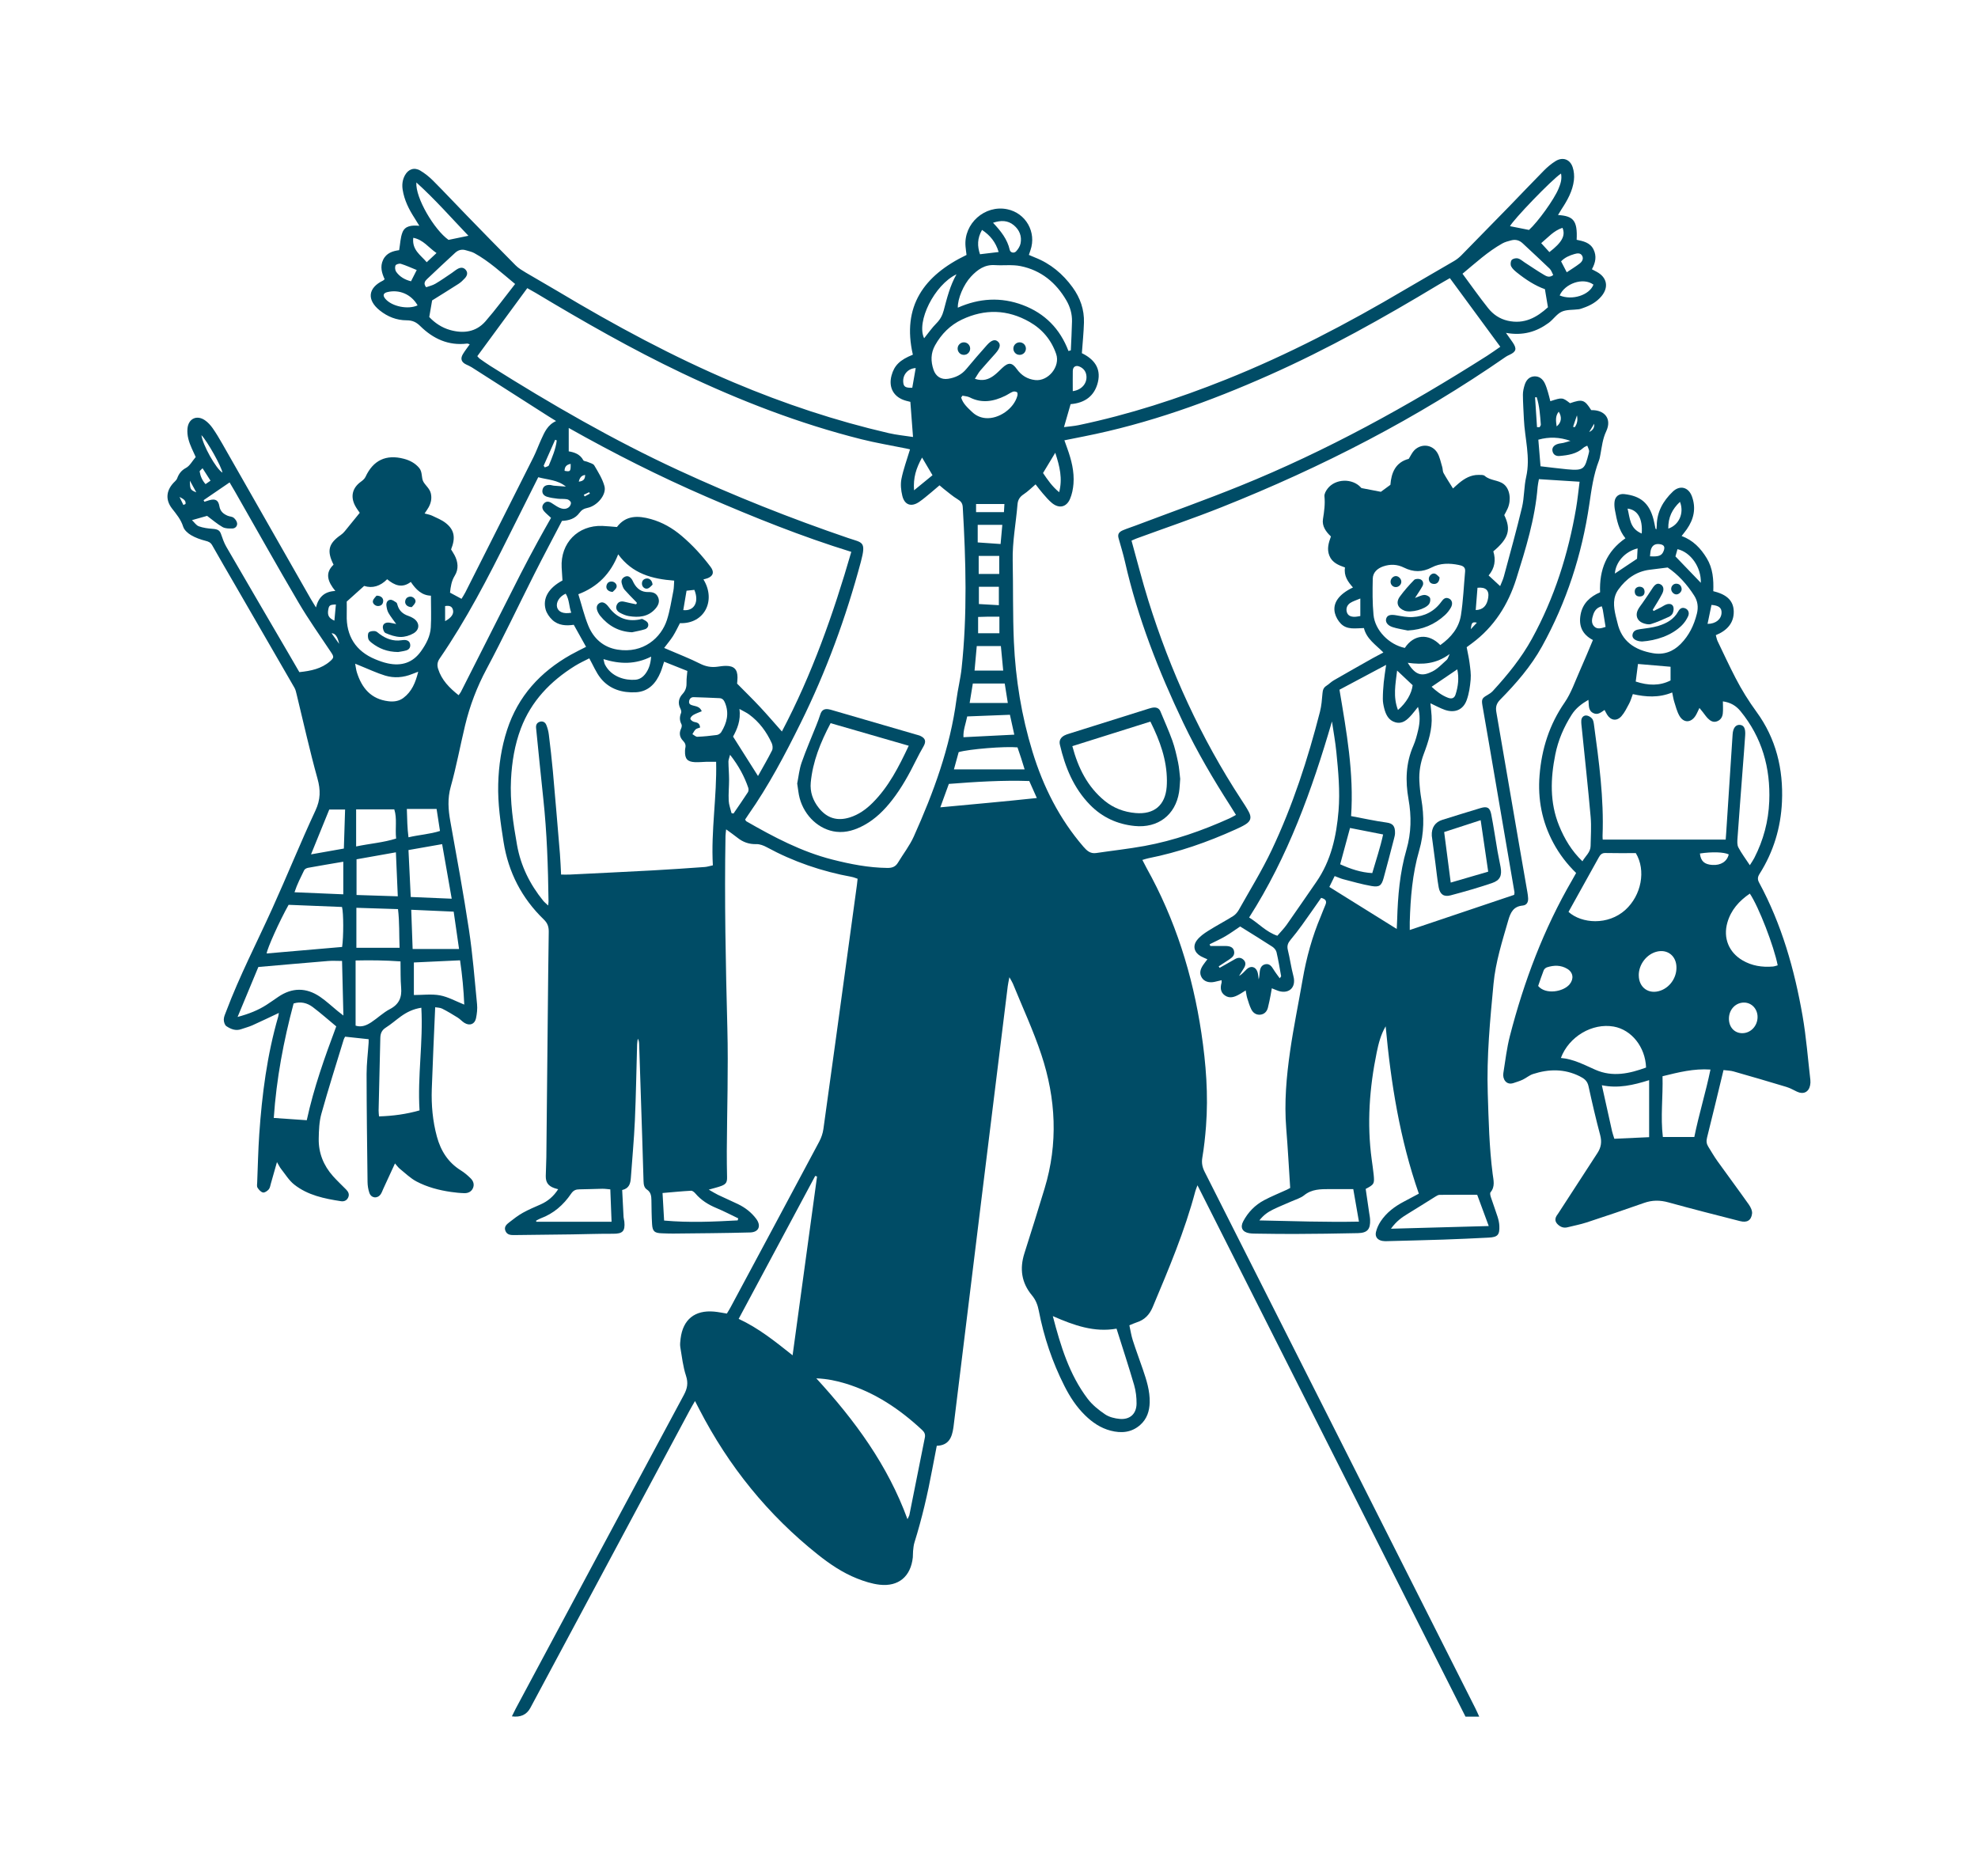 <?xml version="1.0" encoding="UTF-8"?>
<svg id="a" data-name="Layer 1" xmlns="http://www.w3.org/2000/svg" width="883.49" height="838" viewBox="0 0 883.49 838">
  <defs>
    <style>
      .b {
        fill: #004c66;
      }
    </style>
  </defs>
  <g>
    <path class="b" d="M510.28,384.14c.74,1.43,1.25,2.48,1.81,3.49,12.85,23.01,20.61,47.71,24.51,73.7,2.08,13.84,3.15,27.74,2.07,41.73-.36,4.67-.86,9.35-1.64,13.97-.4,2.36-.01,4.29,1.04,6.37,18.2,35.99,36.36,72,54.53,108,22.13,43.86,44.25,87.72,66.37,131.58.57,1.12,1.06,2.28,1.74,3.75h-6.13c-39.78-78.86-79.62-157.83-119.72-237.33-.48,1.32-.77,1.95-.95,2.62-4.73,17.86-11.92,34.81-19.05,51.79-1.42,3.38-3.6,5.68-7.08,6.79-.99.32-1.94.77-3.34,1.34.51,2.27.84,4.56,1.54,6.74,1.39,4.35,3.02,8.63,4.49,12.96,1.63,4.78,3.18,9.58,3.05,14.73-.1,3.92-1.24,7.42-4.24,10.07-3.88,3.43-8.44,3.8-13.23,2.55-4.43-1.15-8.1-3.65-11.34-6.81-3.92-3.81-6.85-8.33-9.29-13.17-5.38-10.64-9.16-21.83-11.42-33.53-.5-2.6-1.35-4.86-3.07-6.92-4.66-5.59-5.58-11.89-3.36-18.81,3.08-9.6,6.05-19.24,8.99-28.88,6.12-20.11,5.11-40.18-1.45-59.88-3.58-10.77-8.41-21.12-12.69-31.65-.3-.73-.75-1.39-1.56-2.87-.35,1.85-.61,2.91-.74,3.99-3.95,31.89-7.89,63.78-11.81,95.67-3.17,25.72-6.31,51.45-9.47,77.18-.97,7.92-1.95,15.83-2.92,23.75-.03.23-.07.46-.1.7-.63,4.25-2.02,7.83-7.4,7.99-.69,3.57-1.37,6.99-2.01,10.42-2.06,11.08-4.61,22.03-7.97,32.8-.38,1.21-.47,2.52-.61,3.79-.1.93-.02,1.88-.11,2.81-.89,8.51-6.34,13.19-14.84,12.23-3.44-.39-6.87-1.5-10.11-2.79-6.37-2.53-12.03-6.35-17.37-10.59-22.38-17.78-39.94-39.53-53.03-64.91-.58-1.12-1.16-2.24-1.94-3.75-.99,1.73-1.76,3.01-2.46,4.33-23.69,44.24-47.38,88.47-71.07,132.71q-2.46,4.6-8.26,3.8c.61-1.22,1.13-2.35,1.71-3.44,25.02-46.72,50.01-93.45,75.11-140.13,1.54-2.87,2.01-5.31.95-8.55-1.34-4.08-1.82-8.45-2.54-12.71-.21-1.24-.03-2.58.12-3.86,1.05-8.57,6.35-12.86,14.97-12.09,1.85.17,3.68.56,5.7.88.55-.92,1.11-1.79,1.6-2.7,13.24-24.7,26.49-49.39,39.67-74.12.91-1.72,1.58-3.68,1.85-5.6,3.78-27.06,7.47-54.14,11.17-81.21,1.27-9.3,2.54-18.59,3.81-27.89.11-.8.18-1.61.3-2.68-.9-.29-1.73-.67-2.6-.83-13.37-2.46-26.07-6.78-38.03-13.29-1.38-.75-3.06-1.39-4.59-1.35-3.25.09-5.97-.87-8.45-2.86-1.53-1.22-3.15-2.33-5.06-3.74-.12,1.2-.26,2.08-.28,2.95-.51,28.63.09,57.23.83,85.85.47,18.28-.15,36.59-.25,54.89-.02,3.87.04,7.73.12,11.6.05,2.27-.42,3.17-2.6,3.99-1.59.59-3.26.97-5.58,1.64,1.75.99,2.9,1.73,4.12,2.32,2.96,1.42,5.97,2.72,8.93,4.14,3.22,1.55,6,3.71,8.14,6.57,2.33,3.12,1.18,5.99-2.69,6.09-11.48.32-22.97.37-34.46.5-1.64.02-3.28-.07-4.92-.12-3.33-.1-4.24-.82-4.44-4.09-.22-3.51-.24-7.03-.29-10.55-.03-1.93-.17-3.68-2.03-4.92-1.24-.83-1.44-2.22-1.49-3.74-.35-12.77-.8-25.54-1.21-38.32-.25-7.62-.49-15.24-.75-22.86-.03-.8-.1-1.6-.6-2.44-.11.83-.28,1.66-.31,2.49-.33,11.37-.49,22.75-1,34.11-.38,8.54-1.2,17.07-1.8,25.6-.18,2.48-.74,4.68-3.87,5.39.21,4.15.4,8.11.62,12.07.04.7.28,1.38.35,2.08.4,4.28-.79,5.4-5.02,5.38-6.1-.03-12.2.19-18.3.28-8.33.11-16.66.2-24.99.3-.23,0-.47.01-.7.01-1.69.02-3.39-.02-4.13-1.93-.7-1.83.62-2.9,1.8-3.82,1.92-1.51,3.88-3.02,6.01-4.21,2.55-1.43,5.27-2.55,7.95-3.74,3.2-1.42,5.75-3.56,7.82-6.78-.71-.21-1.31-.34-1.87-.55-2.61-.98-3.7-2.53-3.67-5.32.04-2.81.23-5.63.26-8.44.22-20.88.42-41.76.63-62.64.13-12.67.24-25.34.44-38,.03-2.22-.48-3.86-2.21-5.53-9.85-9.51-15.82-21.07-17.97-34.64-1.36-8.58-2.62-17.14-2.39-25.87.22-8.27,1.42-16.37,3.98-24.21,4.89-15.01,14.82-25.85,28.42-33.51,2.23-1.26,4.55-2.36,6.84-3.54-1.85-3.32-3.59-6.44-5.49-9.85-3.3.49-6.87.38-9.63-2.23-1.29-1.23-2.47-2.92-2.94-4.61-1.39-5.07,1.36-9.64,7.52-12.95-.12-1.86-.25-3.82-.36-5.78-.6-10.93,7.25-18.98,18.16-18.59,2.11.08,4.21.31,6.53.49,3.97-5.28,9.43-5.15,15.16-3.55,5.15,1.44,9.65,4.03,13.76,7.52,4.86,4.13,9.1,8.75,12.91,13.83,1.64,2.2,1.31,3.94-1.18,5.01-.63.27-1.33.39-2.02.59,5.77,9.37.48,19.97-10.49,19.54-1,1.9-1.93,3.92-3.1,5.78-1.12,1.77-2.5,3.37-3.95,5.29.81.35,1.51.64,2.2.94,4.62,2,9.33,3.81,13.82,6.08,2.55,1.29,5.02,1.74,7.75,1.37,1.28-.17,2.56-.38,3.85-.38,3.61,0,5.15,1.59,5.14,5.18,0,1.05-.13,2.1-.18,2.74,3.57,3.62,6.99,6.95,10.24,10.43,3.26,3.49,6.36,7.12,9.77,10.96,13.38-25.37,22.95-52.38,31-80.23-22.29-6.88-43.58-15.47-64.65-24.59-21.07-9.12-41.54-19.46-61.56-30.75v10.45c2.4.39,5.05,1.2,6.51,3.97.23.45,1.26.44,1.88.73,1.05.48,2.53.75,3.02,1.59,1.75,2.98,3.68,6.02,4.55,9.29,1,3.74-3.21,8.77-7.57,9.66-1.62.33-2.68.95-3.64,2.27-1.85,2.55-4.64,3.42-7.77,3.54-4.15,7.97-8.34,15.82-12.35,23.76-7.13,14.13-13.88,28.45-21.33,42.4-4.3,8.04-7.48,16.38-9.59,25.17-2.19,9.11-3.88,18.36-6.41,27.38-1.49,5.29-1.13,10.25-.19,15.46,2.9,16.15,5.88,32.29,8.33,48.51,1.66,11,2.53,22.13,3.61,33.21.2,2.06-.04,4.24-.47,6.28-.56,2.64-2.8,3.48-5.13,2.07-1.09-.66-1.95-1.7-3.04-2.38-2.27-1.42-4.57-2.81-6.96-4.01-.95-.48-2.16-.44-3.1-.61-.53,12.42-1.11,24.46-1.52,36.5-.24,7.17.39,14.29,2.28,21.26,1.73,6.36,5,11.56,10.71,15.11,1.58.98,3.03,2.22,4.36,3.53,1.23,1.21,1.79,2.81.98,4.51-.73,1.53-2.18,2.16-3.78,2.12-1.99-.05-3.98-.26-5.95-.54-5.37-.77-10.62-2.15-15.41-4.67-2.74-1.44-5.04-3.73-7.49-5.7-.71-.57-1.24-1.36-2.14-2.37-1.83,3.98-3.53,7.67-5.23,11.35-.39.85-.68,1.78-1.23,2.52-1.49,1.99-4.18,1.63-4.98-.73-.52-1.53-.79-3.21-.81-4.83-.2-16.07-.41-32.13-.43-48.2,0-4.68.6-9.36.91-14.04.04-.67,0-1.34,0-1.55-3.61-.39-6.9-.74-10.5-1.13-.11.22-.49.81-.68,1.45-3.35,10.98-6.84,21.92-9.92,32.98-.99,3.55-1.12,7.41-1.19,11.14-.11,6.34,2.13,11.95,6.36,16.7,1.87,2.1,3.94,4.02,5.91,6.03.97.99,1.52,2.14.9,3.5-.6,1.34-1.8,1.9-3.19,1.69-7.46-1.14-14.88-2.65-20.95-7.46-2.32-1.84-3.95-4.57-5.83-6.94-.62-.78-1.04-1.71-1.85-3.07-1.02,3.6-1.86,6.61-2.73,9.61-.26.9-.38,1.96-.96,2.6-.63.71-1.82,1.53-2.57,1.36-.94-.2-1.85-1.24-2.42-2.14-.38-.6-.18-1.6-.15-2.41.29-7.15.43-14.3.92-21.44,1.22-17.78,3.49-35.4,8.47-52.58.15-.53.19-1.09.28-1.62-4.04,1.9-7.91,3.77-11.83,5.53-1.6.71-3.33,1.13-4.98,1.72-2.48.89-4.68-.05-6.62-1.34-.75-.5-1.19-1.99-1.16-3.02.03-1.23.65-2.47,1.1-3.67,5.92-15.71,13.65-30.6,20.56-45.87,6.58-14.52,12.55-29.31,19.28-43.75,2.3-4.93,2.33-9.18.9-14.3-3.46-12.41-6.23-25.01-9.29-37.53-.25-1.01-.46-2.09-.97-2.98-8.77-15.24-17.58-30.46-26.39-45.68-3.46-5.99-6.97-11.95-10.36-17.98-.72-1.28-1.64-1.66-2.99-2-2.24-.57-4.5-1.37-6.48-2.54-1.44-.85-3.03-2.27-3.5-3.77-1.01-3.22-3.01-5.57-5-8.13-3.2-4.14-2.48-8.54,1.38-12.15.4-.38.78-.86.96-1.37.76-2.03,1.85-3.5,3.94-4.62,1.7-.91,2.77-3.02,4.32-4.84-.52-1.13-1.16-2.48-1.76-3.85-1.25-2.81-2.2-5.7-1.92-8.84.39-4.44,4.13-6.27,7.82-3.72,1.32.91,2.48,2.18,3.41,3.5,1.55,2.2,2.93,4.53,4.27,6.87,13.19,23.12,26.36,46.25,39.55,69.37.63,1.1,1.32,2.17,2.33,3.84,1.2-4.6,3.75-7.12,8.66-7.35-3.36-4.11-4.78-7.98-.79-11.74-3.12-6.19-2.26-9.47,3.27-13.3.65-.45,1.25-1.03,1.75-1.65,2.22-2.68,4.39-5.39,6.68-8.22-.57-.86-1.52-2.05-2.18-3.38-2.04-4.09-1.01-7.83,2.67-10.49.81-.58,1.68-1.32,2.08-2.18,3.43-7.44,9.2-10.18,17.17-8.07,2.67.71,4.99,1.93,6.81,4.09,1.57,1.86.86,4.44,1.9,6.21,1.03,1.74,2.83,3.03,3.32,5.22.48,2.19.05,4.2-.99,6.1-.49.91-1.13,1.75-1.82,2.8,1.22.35,2.36.51,3.35.98,2.1,1,4.33,1.89,6.13,3.31,3.85,3.05,4.44,6.55,2.35,11.77.48.8,1.07,1.66,1.55,2.57,1.6,3,1.89,6.24.13,9.09-1.5,2.42-1.87,4.93-2.15,7.64,1.64.88,3.27,1.76,5.13,2.76.56-.93,1.2-1.87,1.71-2.88,10.14-20.09,20.29-40.18,30.38-60.29,1.31-2.61,2.3-5.39,3.52-8.05,1.45-3.17,2.79-6.45,6.63-8.19-1.49-.92-2.57-1.57-3.63-2.25-11.36-7.26-22.72-14.53-34.09-21.78-.78-.49-1.65-.84-2.48-1.25-2.09-1.01-2.64-2.54-1.44-4.57.88-1.48,1.97-2.84,3.07-4.41-.56-.17-.87-.37-1.14-.34-8.36,1.05-15.21-2.15-20.97-7.83-1.83-1.81-3.56-2.56-6.1-2.56-4.46-.01-8.51-1.62-12-4.43-5.86-4.72-5.23-10.08,1.51-13.33.2-.1.35-.29.7-.59-1.26-2.73-2.13-5.6-.7-8.63,1.49-3.16,4.41-3.97,7.18-4.35.5-2.88.54-5.63,1.5-8.01,1.16-2.88,4.08-3.19,7.51-2.87-.89-1.45-1.51-2.5-2.18-3.53-2.5-3.87-4.53-7.94-5.26-12.56-.36-2.28-.1-4.46,1.01-6.48,1.5-2.74,4.15-3.68,6.84-2.1,2.09,1.24,4.05,2.82,5.77,4.55,5.05,5.06,9.94,10.3,14.93,15.43,7.28,7.48,14.55,14.97,21.92,22.37,1.29,1.3,2.96,2.27,4.55,3.23,4.73,2.82,9.55,5.51,14.28,8.34,25.39,15.19,51.38,29.23,78.67,40.75,22.41,9.46,45.42,17.12,69.13,22.6,3.49.81,7.09,1.14,10.85,1.72-.42-5.51-.79-10.48-1.19-15.69-.56-.14-1.22-.3-1.87-.47-5.48-1.46-8.01-5.82-6.54-11.29,1.21-4.49,3.73-6.99,9.53-9.31-4.95-21.56,4.84-35.35,23.97-44.55-.13-1.06-.33-2.43-.45-3.82-.88-10.19,8.62-18.64,18.62-16.59,8.34,1.71,13.18,10.27,10.38,18.33-.23.65-.44,1.3-.7,2.07.97.41,1.81.8,2.67,1.13,6.99,2.73,12.48,7.34,16.86,13.36,3.42,4.71,5.25,9.97,5.07,15.78-.13,4.44-.59,8.86-.93,13.62,5.18,2.52,8.7,6.5,7.16,12.94-1.49,6.22-5.88,9.32-12.19,9.82-.95,3.3-1.88,6.51-2.96,10.26,2.26-.3,4.41-.44,6.49-.87,22.56-4.72,44.41-11.81,65.78-20.36,27.84-11.13,54.32-24.99,80.1-40.23,7.27-4.3,14.62-8.45,21.9-12.74,1.2-.7,2.32-1.61,3.29-2.6,7.16-7.27,14.3-14.57,21.41-21.88,5.15-5.3,10.22-10.68,15.42-15.93,1.56-1.57,3.3-3.04,5.17-4.2,3.17-1.96,6.43-.86,7.63,2.67.62,1.81.8,3.93.58,5.84-.57,4.89-2.96,9.09-5.63,13.14-.5.76-.95,1.56-1.48,2.43,6.83.45,8.77,2.4,8.33,11.06,2.91.61,5.98,1.21,7.52,4.28,1.5,3.01.93,5.92-.71,8.89.79.42,1.49.78,2.19,1.16,4.57,2.48,5.43,6.83,2.11,10.85-2.16,2.61-5.02,4.19-8.18,5.27-.66.23-1.33.5-2.02.59-2.54.34-5.34.07-7.57,1.08-2.23,1.02-3.76,3.47-5.83,4.99-5.41,3.97-11.45,5.84-19.08,4.47,1.29,1.82,2.14,2.99,2.96,4.18,2.01,2.93,1.66,4.23-1.47,5.67-.53.24-1.06.49-1.54.82-39.61,27.48-82.2,49.37-126.92,67.17-12.52,4.99-25.3,9.32-37.96,13.96-.65.24-1.27.54-2.32,1,2.51,8.99,4.77,17.96,7.52,26.78,9.85,31.51,23.45,61.29,41.54,88.95,1.16,1.77,2.33,3.53,3.32,5.39,1.34,2.52.89,4.17-1.52,5.65-1.39.86-2.9,1.55-4.39,2.22-12.54,5.68-25.47,10.2-39,12.88-.79.16-1.56.44-2.71.77ZM670.13,154.89c-7.64-10.4-15.04-20.47-22.53-30.66-1.92,1.11-3.56,2.01-5.16,2.98-24.42,14.71-49.27,28.65-75.35,40.25-26.74,11.9-54.16,21.77-82.95,27.46-2.84.56-5.69,1.13-8.72,1.74.5,1.41.89,2.5,1.28,3.58,1.84,5.11,3.2,10.34,2.78,15.82-.18,2.3-.65,4.69-1.55,6.79-1.6,3.71-4.88,4.4-8.01,1.86-1.53-1.24-2.82-2.81-4.13-4.3-1.14-1.3-2.17-2.71-3.24-4.07-1.88,1.59-3.46,3.2-5.3,4.41-1.72,1.13-2.6,2.46-2.77,4.51-.69,8.4-2.33,16.7-2.15,25.19.25,12.07,0,24.16.53,36.21.75,16.68,3.41,33.1,8.32,49.11,4.8,15.66,12.02,29.99,22.78,42.45,1.54,1.78,3.07,3.16,5.65,2.78,7.19-1.07,14.42-1.85,21.57-3.15,13.21-2.41,25.81-6.85,38.04-12.36.93-.42,1.79-.96,2.84-1.52-.9-1.44-1.62-2.64-2.38-3.82-7.73-12.05-14.99-24.37-21.16-37.31-11.03-23.12-20.35-46.87-26.04-71.94-.8-3.53-1.88-6.99-2.85-10.48-.47-1.69-.01-2.74,1.9-3.57,1.83-.79,3.74-1.37,5.6-2.08,15.57-5.88,31.26-11.47,46.68-17.71,38.72-15.66,75.14-35.74,110.34-58.1,1.96-1.24,3.83-2.61,5.98-4.08ZM406.46,200.7c-.42-.1-1.08-.26-1.75-.39-6.66-1.36-13.38-2.46-19.97-4.12-27.74-6.97-54.27-17.25-80.06-29.52-22.48-10.69-44.05-23.04-65.38-35.83-1.18-.7-2.39-1.35-3.79-2.14-7.57,10.31-14.96,20.36-22.32,30.38.56.61.76.91,1.04,1.1,1.54,1.08,3.06,2.18,4.65,3.18,27.21,17.14,55.02,33.2,84.25,46.7,24.72,11.42,49.97,21.47,75.74,30.26,6.36,2.17,8.11,1.35,5.64,10.61-6.65,24.88-15.48,48.95-26.91,72.04-6.97,14.09-14.29,27.99-23.34,40.9-.52.74-1,1.5-1.45,2.18.27.4.35.66.53.77,12.22,7.02,24.62,13.59,38.44,17.1,8.11,2.06,16.22,3.65,24.62,3.74,2.11.02,3.59-.55,4.68-2.36,2.35-3.91,5.23-7.58,7.08-11.7,8.81-19.62,16.22-39.71,19.06-61.21.61-4.64,1.78-9.21,2.28-13.85,2.6-23.99,1.92-48.01.52-72.03-.1-1.74-.82-2.64-2.3-3.52-2.19-1.31-4.13-3.04-6.17-4.61-.62-.48-1.2-1-1.91-1.61-1.31,1.12-2.44,2.12-3.62,3.08-1.82,1.48-3.58,3.05-5.52,4.36-3.48,2.35-6.47,1.35-7.47-2.73-.6-2.44-.88-5.19-.39-7.62.87-4.32,2.43-8.5,3.82-13.13ZM296.63,295.53c-.6,1.81-.98,3.26-1.55,4.64-2.05,5.01-5.43,8.73-11.07,9.03-6.06.31-11.76-1.35-15.72-6.28-2.06-2.56-3.33-5.76-5.08-8.88-1.9.99-4.25,2.04-6.42,3.39-10.93,6.81-19.53,15.73-24.15,27.95-2.75,7.28-3.99,14.92-4.39,22.7-.51,9.91.96,19.62,2.69,29.34,1.67,9.38,5.74,17.53,11.66,24.86.54.66,1.23,1.2,2.24,2.16.09-1.01.17-1.44.16-1.86-.2-15.36-.7-30.71-2.35-46-1.13-10.48-2.15-20.97-3.21-31.46-.13-1.33.35-2.34,1.66-2.75,1.33-.42,2.41.22,2.89,1.37.57,1.38.97,2.89,1.15,4.38.67,5.47,1.32,10.94,1.81,16.43,1.1,12.26,2.12,24.52,3.14,36.78.25,3,.34,6.01.52,9.29,1.48,0,2.64.05,3.8,0,12.41-.61,24.81-1.2,37.22-1.87,7.72-.42,15.44-.96,23.16-1.51,1.11-.08,2.2-.45,3.61-.75-.88-15.55,1.84-30.75,1.46-46.25-1.66,0-2.93-.03-4.2,0-1.76.04-3.52.26-5.27.17-3.39-.16-4.53-1.51-4.43-4.94.01-.47.04-.95.14-1.4.29-1.25-.05-2.2-.97-3.15-1.52-1.56-1.92-3.41-.93-5.49.27-.56.44-1.44.19-1.92-.89-1.7-.91-3.3-.19-5.07.22-.53,0-1.39-.3-1.96-1.26-2.43-.73-4.71.95-6.51,1.52-1.63,1.87-3.33,1.8-5.39-.05-1.5.21-3.01.36-4.9-3.32-1.32-6.74-2.68-10.39-4.14ZM133.72,300.2c5.21-.54,9.87-1.52,13.68-4.83,1.86-1.62,1.78-2.06.43-4.09-4.86-7.31-9.96-14.48-14.41-22.03-9.67-16.45-18.99-33.11-28.46-49.68-.75-1.31-1.52-2.59-2.41-4.1-4.01,2.74-7.81,5.34-11.62,7.94.13.23.25.46.38.7.73-.23,1.44-.48,2.18-.69,2.71-.75,4.04-.09,4.51,2.71.39,2.32,1.82,3.43,3.72,4.24.86.36,1.96.34,2.64.88.73.58,1.45,1.57,1.55,2.45.15,1.27-.8,2.32-2.11,2.35-1.48.03-3.19.05-4.39-.64-2.38-1.35-4.48-3.2-6.91-5-1.8.51-4.02,1.14-6.75,1.91,1.09,1.03,1.9,2.33,3.04,2.74,1.92.69,4.03.99,6.08,1.13,2.3.16,3.25.64,3.83,2.28.69,1.95,1.35,3.95,2.38,5.73,9.33,16.11,18.75,32.17,28.13,48.25,1.47,2.52,2.93,5.04,4.5,7.75ZM246.11,231.28c-1.28-1.2-2.3-2-3.12-2.97-.92-1.09-1.07-2.37,0-3.49.96-1,2.1-.91,3.21-.26,1.11.65,2.13,1.46,3.28,2.03,1.52.75,3.19,1.11,4.63-.07.54-.44,1.01-1.44.89-2.05-.12-.59-.99-1.33-1.64-1.46-1.36-.27-2.81-.1-4.2-.26-1.62-.19-3.27-.4-4.82-.88-1.45-.45-2.42-1.56-2-3.23.41-1.65,1.74-2.09,3.26-2.04.58.02,1.14.27,1.72.32,1.81.16,3.62.27,5.44.41-3.7-3.05-8.17-3.03-12.35-4.18-4.45,8.88-8.83,17.56-13.15,26.25-9.35,18.78-18.97,37.4-30.88,54.72-1.05,1.53-1.22,2.95-.7,4.61,1.57,5.02,5.02,8.49,9.16,11.78.51-.73.81-1.07,1.01-1.46,8.88-17.55,17.74-35.12,26.65-52.65,2.49-4.9,5.11-9.74,7.73-14.58,1.89-3.49,3.87-6.93,5.89-10.52ZM435.45,169.2c3.6,1.17,6.08.25,8.32-1.36,1.42-1.02,2.63-2.31,3.91-3.52,2.73-2.56,4.36-2.48,6.5.53,2.03,2.84,4.72,4.5,8.17,4.9,5.86.67,11.32-6.05,9.4-11.63-2.14-6.24-6.16-11.05-11.84-14.31-9.86-5.65-20.05-5.93-30.28-1.07-5.21,2.48-9.15,6.43-11.98,11.5-1.98,3.55-1.93,7.18-.7,10.86,1,3.01,3.4,4.57,6.53,4.09,3.17-.49,6-1.78,8.14-4.38,2.98-3.61,6.07-7.14,9.17-10.64,2.09-2.35,3.72-2.79,5.02-1.53,1.26,1.21.94,2.79-1.16,5.2-2.23,2.56-4.56,5.04-6.76,7.63-.86,1.02-1.49,2.24-2.46,3.74ZM329.93,589.06c8.94,4.15,16.28,10.08,24.09,16.28,3.7-27.1,7.31-53.48,10.92-79.86-.27-.09-.54-.18-.81-.27-11.35,21.19-22.7,42.39-34.2,63.85ZM405.33,678.55c.42-.94.76-1.43.87-1.97,2.3-11.49,4.56-22.99,6.89-34.48.3-1.47-.19-2.45-1.21-3.4-9.99-9.31-21.09-16.78-34.28-20.78-3.99-1.21-8.07-2.08-12.99-2.3,17.3,18.87,31.91,38.79,40.73,62.93ZM498.72,593.43c-9.92,1.77-18.99-1.44-28.47-5.6,3.54,13.56,7.41,26.17,15.56,36.92,2.07,2.73,4.92,5.02,7.78,6.95,1.83,1.24,4.32,1.85,6.58,2.05,4.54.38,7.43-2.26,7.48-6.82.03-2.77-.31-5.64-1.08-8.3-2.42-8.29-5.12-16.5-7.86-25.2ZM137.02,500.33c3.18-14.62,8-28.05,13.17-41.9-3.44-2.85-6.85-5.87-10.47-8.61-2.51-1.9-5.44-2.6-8.58-1.62-4.47,16.73-7.66,33.56-8.86,51.12,5.08.35,9.82.68,14.74,1.02ZM691.4,137.22c-.51-3.05-.9-5.38-1.35-8.06-4.34-1.53-8.55-4.26-12.49-7.42-.99-.8-2.05-1.7-2.59-2.79-.38-.76-.28-2.23.25-2.84.52-.61,1.91-.9,2.77-.7,1.07.26,2,1.15,2.98,1.79,2.85,1.84,5.64,3.77,8.56,5.49,1.13.67,2.47,1.51,4.23.15-.51-.94-.84-2.11-1.59-2.84-3.95-3.83-8.03-7.53-12.03-11.3-1.5-1.42-3.23-1.87-5.18-1.34-1.35.36-2.76.71-3.96,1.39-6.47,3.64-11.89,8.64-17.76,13.51,3.92,5.3,7.54,10.47,11.47,15.39,2.2,2.76,5.07,4.76,8.69,5.59,7.51,1.73,13.15-1.57,18.02-6.02ZM191.72,141.58c2.36,2.54,5.53,4.75,9.31,5.81,5.93,1.67,11.59.95,15.8-3.87,4.6-5.26,8.73-10.94,13.25-16.68-6.15-5.06-11.63-10.17-18.24-13.8-1.11-.61-2.42-.85-3.65-1.24-1.84-.59-3.49-.19-4.89,1.11-4.21,3.9-8.43,7.79-12.58,11.76-.92.87-1.71,2-.37,3.62,1.34-.49,2.85-.81,4.11-1.56,2.52-1.48,4.91-3.18,7.34-4.81.88-.59,1.67-1.3,2.59-1.81,1.21-.68,2.53-.81,3.55.32,1.16,1.28.77,2.65-.26,3.79-.86.95-1.81,1.87-2.88,2.56-4,2.58-8.06,5.06-11.79,7.4-.39,2.27-.78,4.48-1.28,7.4ZM192.47,266.06c-4.03-.12-6.67-2.69-8.98-6.15-3.9,2.97-7.3,1.53-10.56-1.2-3.06,3.11-6.59,4.18-10.28,2.99-2.64,2.37-5.04,4.53-7.78,6.99,0,1.67.06,3.77,0,5.88-.29,9.44,4.02,16.27,12.7,19.87,1.83.76,3.73,1.45,5.67,1.86,6.05,1.3,11.12-.24,14.83-5.46,2.28-3.21,4.11-6.66,4.35-10.6.27-4.52.06-9.07.06-14.18ZM477.25,156.77c.35-.1.7-.19,1.04-.29.19-4.3.44-8.6.53-12.91.07-3.34-.83-6.51-2.51-9.39-4.64-7.98-11.33-13.47-20.44-15.32-3.71-.76-7.68-.2-11.52-.45-4.57-.3-7.77,2.05-10.65,5.13-3.3,3.52-6,9.88-5.88,13.88,9.55-4.25,19.28-4.85,29.07-1.15,9.81,3.7,16.6,10.6,20.35,20.51ZM276.12,247.58c-3.42,8.7-9.17,14.54-17.8,17.83,1.52,4.89,2.63,9.58,4.43,14,2.35,5.75,6.73,9.69,12.98,10.72,11.72,1.92,19.63-5.41,22.15-13.2,1.36-4.2,2.01-8.65,2.88-13,.29-1.44.25-2.95.37-4.6-9.87-.73-18.66-3.06-25.01-11.74ZM188.21,450.09c-3.72.58-6.52,2-9.11,3.85-2.28,1.64-4.4,3.53-6.77,5.03-1.82,1.16-2.42,2.62-2.46,4.65-.22,10.78-.51,21.55-.76,32.33-.02.79.1,1.59.18,2.68,6.24-.19,12.16-.99,18.1-2.68-.96-15.42,1.68-30.46.8-45.87ZM115.39,431.91c-2.98,7.16-6,14.43-9.27,22.3,5.08-1.37,9.16-2.99,12.91-5.4,1.77-1.14,3.49-2.36,5.23-3.55,6.21-4.24,12.51-4.25,18.68-.06,2.79,1.9,5.27,4.26,7.9,6.4.67.55,1.36,1.07,2.54,1.98-.21-8.5-.4-16.35-.6-24.38-2.27,0-4.25-.14-6.21.02-10.24.84-20.48,1.75-31.18,2.68ZM128.9,404.14c-4.09,7.29-9.54,19.44-9.8,21.72,11.22-.97,22.47-1.94,33.71-2.91.67-4.47.67-15.2-.05-17.86-7.98-.32-16.01-.64-23.85-.96ZM158.84,458.1c2.69.85,4.95-.17,7-1.52,2.84-1.86,5.33-4.32,8.31-5.87,4.11-2.14,5.4-5.23,5.02-9.62-.33-3.8-.2-7.63-.28-11.69-6.93-.49-13.41-.56-20.06-.41v29.1ZM182.45,379.67c.34,7.18.67,14,1.01,20.96,6.23.26,12.03.51,18.3.77-1.47-8.36-2.85-16.23-4.28-24.37-5.14.9-9.83,1.73-15.03,2.64ZM420,360.59c14.65-1.38,28.68-2.61,43.11-4.16-1.27-2.86-2.31-5.19-3.38-7.59-12.07-.4-23.95.35-35.92,1.29-1.27,3.48-2.45,6.72-3.81,10.46ZM184.85,444.42c4.05,0,7.98-.54,11.68.15,3.66.69,7.08,2.64,10.84,4.13-.28-6.58-.9-13.14-1.88-19.78-7.1.33-13.82.64-20.63.96v14.54ZM239.38,545.24l.22.44h33.56c-.19-4.93-.37-9.57-.56-14.46-1.31-.1-2.45-.29-3.58-.27-3.39.05-6.78.24-10.17.26-1.63.01-2.72.42-3.74,1.92-3.42,5.04-7.86,8.93-13.68,11.07-.71.26-1.36.69-2.04,1.05ZM184.3,423.86h20.74c-.84-5.83-1.62-11.23-2.4-16.68-6.47-.28-12.51-.55-18.96-.84.22,6.1.42,11.78.63,17.52ZM178.48,423.33c-.25-5.77,0-11.44-.71-17.28-6.39-.2-12.33-.39-18.59-.59v17.87h19.3ZM159.26,399.74c6.1.19,12.08.39,18.42.59-.29-6.8-.56-13.04-.85-19.65-6.13,1.09-11.83,2.1-17.58,3.12v15.94ZM329.5,545.07c.08-.3.16-.6.24-.9-3.24-1.55-6.43-3.22-9.74-4.6-3.63-1.51-6.84-3.5-9.4-6.52-.48-.56-1.29-1.25-1.92-1.22-4.18.23-8.35.64-12.75,1.02.24,4.24.47,8.25.7,12.3,11.23,1.02,22.05.51,32.86-.07ZM338.57,346.59c2.15-3.86,4.34-7.58,6.27-11.42.43-.86.28-2.32-.14-3.25-2.31-5.06-5.55-9.46-10.08-12.79-1.16-.86-2.52-1.45-4.35-2.48.72,5.18-1.08,9.08-2.84,12.35,3.79,5.98,7.32,11.57,11.14,17.6ZM457.65,343.62c-.61-1.97-1.07-3.51-1.57-5.04-.53-1.64-1.1-3.27-1.61-4.77-5.54-.54-21.65.76-26.27,2.12-.68,2.47-1.4,5.08-2.12,7.7h31.56ZM159.07,378.06c6.27-1.31,12.14-1.72,17.86-3.53-.49-4.62.5-8.93-.82-13.03h-17.04v16.56ZM186.8,300.02c-1.26.48-1.99.74-2.7,1.03-3.94,1.59-8.05,1.91-12.06.7-3.78-1.15-7.38-2.88-11.06-4.35-.67-.27-1.34-.55-2.35-.96.31,1.61.43,2.77.77,3.87,2.21,7,6.3,11.96,14.1,12.9,2.43.29,4.74-.03,6.69-1.5,3.72-2.8,5.41-6.8,6.61-11.69ZM153.33,384.88c-5.46.93-10.64,1.79-15.79,2.73-.62.11-1.43.55-1.68,1.06-1.5,3.11-3.12,6.18-4.32,9.85,7.48.31,14.51.61,21.79.92v-14.55ZM312.7,324.94c-.78.31-1.55.43-2.01.86-.6.57-.96,1.39-1.42,2.11.74.41,1.5,1.2,2.22,1.17,2.91-.12,5.83-.42,8.72-.81.71-.1,1.57-.68,1.95-1.29,2.49-4.06,3.6-8.33,1.7-13-.47-1.17-1.1-2.08-2.46-2.15-3.85-.17-7.7-.35-11.55-.45-1.21-.03-1.95.76-2.07,1.96-.12,1.22.79,1.5,1.75,1.77,1.43.4,3.06.49,3.92,2.56-1.24.53-2.52.95-3.67,1.61-.63.36-1.41,1.12-1.42,1.71,0,.49.95,1.26,1.61,1.42,1.28.32,2.57.38,2.73,2.53ZM147.07,361.57c-2.63,6.46-5.27,12.96-8.15,20.03,5.31-.94,9.88-1.75,14.67-2.6.19-5.88.37-11.56.55-17.43h-7.08ZM697.25,77.51c-4.22,2.77-21.47,20.78-22.79,23.51,2.72.54,5.5,1.09,8.48,1.68,3.93-3.54,11.22-13.61,13.19-18.42.83-2.03,1.62-4.1,1.12-6.78ZM185.97,81.49c-.5,6.79,7.97,21.12,14.37,25.65,3.08-.64,5.82-1.21,8.88-1.84-7.62-7.95-14.72-16.1-23.25-23.81ZM432.01,320c-.67,3.32-1.85,6.12-1.67,9.27,7.6-.38,14.94-.75,22.7-1.14-.66-3-1.27-5.79-1.95-8.88-6.44.25-12.6.49-19.09.74ZM429.9,176.72c-.2.28-.4.57-.59.85.81,2.73,2.93,4.57,4.91,6.46,1.65,1.57,3.67,2.51,5.97,2.71,5.92.52,12.71-4.23,14.23-9.99.13-.5.11-1.39-.17-1.57-.49-.31-1.34-.43-1.86-.22-1.19.48-2.24,1.27-3.4,1.83-5.17,2.52-10.41,3.48-15.85.7-.96-.49-2.15-.53-3.24-.77ZM181.72,361.32c.14,4.47.19,8.48.73,12.65,4.91-1.14,9.55-1.38,14.07-2.83-.54-3.5-1.02-6.67-1.51-9.83h-13.29ZM427.23,122.51c-9.88,4.72-18.04,21.16-14.46,28.58,1.82-2.26,3.48-4.67,5.52-6.72,1.64-1.65,2.62-3.45,3.21-5.66,1.47-5.52,2.82-11.09,5.73-16.2ZM450.15,313.99c-.5-3.17-.95-5.98-1.38-8.71h-14.25c-.49,2.99-.95,5.8-1.42,8.71h17.06ZM326.09,337.14c-.37,1.47-.74,2.25-.73,3.02.03,2.66.28,5.32.29,7.98,0,3.16-.32,6.32-.17,9.47.09,1.88.83,3.73,1.27,5.59.29.05.58.1.88.15,2.16-3.16,4.35-6.3,6.43-9.51.32-.5.36-1.39.16-1.98-1.75-5.1-4.26-9.8-8.12-14.73ZM448.09,299.51c-.35-3.72-.69-7.24-1.04-10.96h-10.77c-.33,3.61-.64,7.11-.99,10.96h12.8ZM269.54,294.39c.3,1.12.36,1.82.65,2.4,2.87,5.64,9.2,7.18,13.64,6.81,1.96-.16,3.48-1.29,4.62-2.9,1.45-2.04,2.15-4.32,2.38-7.42-6.97,3.51-13.81,3.43-21.3,1.11ZM447.69,234.43h-10.99v7.84c3.55.25,6.75.47,10.22.71.27-3.01.51-5.64.77-8.55ZM443.55,99.5c3.51,3.72,6.4,7.36,7.46,12.12.27,1.23,1.91,1.63,2.83.66.91-.97,1.74-2.27,2-3.55.65-3.24-.51-6.06-3.03-8.15-2.66-2.2-5.69-2.26-9.25-1.09ZM446.32,248.3h-9.18v8.06h9.18v-8.06ZM471.34,202.22c-2.1,3.48-3.72,6.17-5.46,9.05,2.03,2.98,4,5.95,7.21,8.58,1.56-6.17.26-11.48-1.75-17.63ZM696.64,131.96c5.58,2.34,13.29-.13,15.09-4.83-4.68-3.46-12.85-.4-15.09,4.83ZM446.39,275.43c-2.01,0-3.51-.02-5.01,0-1.46.02-2.91.09-4.5.13v7.27h9.51v-7.41ZM186.52,136.39c-2.76-4.89-8.14-7.25-13.54-5.92-1.82.45-2.12,1.53-.83,3.03,2.93,3.41,10.13,4.86,14.37,2.89ZM446.15,262.08h-8.92v7.71c3.01.17,5.86.34,8.92.51v-8.23ZM446.06,112.56c-1.36-4.48-3.8-7.44-7.43-9.87-2.18,3.82-2.13,7.24-.91,10.87,2.75-.33,5.29-.63,8.34-1ZM411.85,204.36c-2.67,4.78-4.01,9.08-3.58,14.63,3.12-2.55,5.61-4.59,8.24-6.74-1.55-2.62-2.95-4.99-4.66-7.89ZM479.15,174.7c4.13-.52,6.67-3.72,6.05-7.26-.31-1.77-1.37-2.97-2.95-3.68-1.74-.78-3.05.04-3.08,1.92-.05,2.91-.01,5.82-.01,9.02ZM692.05,112.6c5.67-4.37,7.29-7.4,5.85-10.84-3.91,1.24-6.42,4.27-9.51,6.84,1.35,1.48,2.43,2.66,3.66,4ZM194.98,113.02c-3.64-2.48-5.89-5.95-10.39-6.81-.63,5.45,3.27,7.66,6.01,10.91,1.48-1.39,2.73-2.56,4.37-4.1ZM186.13,120.6c-2.61-1.05-4.8-2.07-7.09-2.77-.7-.22-2.17.22-2.39.74-.33.78-.19,2.12.31,2.83,1.58,2.22,3.86,3.55,6.62,4.23.79-1.55,1.52-2.98,2.55-5.02ZM699.8,121.62c2.05-1.37,4.01-2.56,5.81-3.95,1.03-.8,1.8-2.06,1.09-3.4-.74-1.39-2.16-1.18-3.43-.82-2.23.64-4.34,1.54-6,3.28.81,1.56,1.55,2.99,2.53,4.88ZM435.98,228.75h12.44c.08-1.4.15-2.57.21-3.63h-12.66v3.63ZM306.65,263.85c-.53,3.18-.99,5.91-1.46,8.65,4.9.53,7.19-3.66,4.95-9.04-1.05.12-2.17.24-3.49.38ZM255.16,273.67c-1.05-2.78-.82-5.9-2.49-8.51-2.84,1.26-4.41,3.89-3.84,6.08.56,2.11,2.89,3.07,6.33,2.43ZM409.01,164.39c-3.44.17-5.8,2.9-5.58,6.2.14,2.13.95,2.68,4.04,2.61.51-2.9,1.02-5.83,1.54-8.81ZM89.97,194.35c.53,4.35,6.52,15.04,9.38,16.75-.37-2.66-6.76-14.06-9.38-16.75ZM242.82,208.03l.52.72c.62-.29,1.62-.43,1.81-.9,1.49-3.61,3.06-7.22,3.53-11.14-.24-.1-.48-.19-.72-.29-1.71,3.87-3.43,7.74-5.14,11.6ZM150.03,269.99c-2.66.09-3.05.37-3.39,2.21-.48,2.56.19,3.89,2.72,5.01.23-2.46.45-4.82.67-7.23ZM198.81,270.7v6.73c2.78-1.5,3.98-3.22,3.51-5.03-.44-1.71-1.73-2-3.51-1.7ZM94.03,214.69c-1.2-1.87-2.29-3.57-3.56-5.55-.63.7-1.34,1.14-1.29,1.47.32,2.06,1.14,3.94,2.63,5.62.78-.54,1.4-.98,2.22-1.54ZM151.48,287.58q-.96-4.78-3.38-4.74c1.2,1.68,2.29,3.21,3.38,4.74ZM254.89,207.18c-2.02.38-2.7,1.45-2.72,3.11,2.6.48,2.76.31,2.72-3.11ZM84.82,214.7c.02,3.82.2,4.16,2.86,5.2-.96-1.75-1.69-3.08-2.86-5.2ZM81.91,225.54c.32-.15.64-.29.96-.44.3-1.74-1.29-2.37-2.7-3.15.58,1.2,1.16,2.4,1.74,3.59ZM261.35,212.12c-1.77.3-2.41,1.27-2.83,3.01,2.01-.26,2.84-1.04,2.83-3.01ZM263.48,220.47c-.11-.21-.22-.42-.34-.63-.8.38-1.59.76-2.39,1.14.13.25.27.51.4.76.77-.42,1.55-.84,2.32-1.27Z"/>
    <path class="b" d="M670.06,261.76c.59-1.51,1.27-2.85,1.65-4.27,2.76-10.29,5.64-20.56,8.11-30.92,1.05-4.42.85-9.14,1.86-13.57,1.99-8.76-.64-17.23-1.02-25.83-.16-3.63-.42-7.26-.44-10.89,0-1.49.36-3.03.82-4.47.65-2.01,1.98-3.57,4.23-3.71,2.22-.13,3.79,1.16,4.72,3.08.61,1.25,1.01,2.62,1.42,3.96.41,1.33.71,2.69,1.06,4.05,5.34-1.73,5.38-1.73,8.8.9,5.52-1.92,6.49-1.6,9.46,3.09,6.08-.15,9.31,3.94,6.69,9.48-1.61,3.41-1.92,6.83-2.58,10.32-.17.92-.33,1.86-.66,2.73-2.46,6.34-3.34,13-4.32,19.67-3.3,22.36-10.16,43.55-21.12,63.36-4.93,8.91-11.55,16.52-18.64,23.72-1.72,1.74-2.14,3.32-1.75,5.57,3.37,19.4,6.68,38.82,10.01,58.22,1.27,7.39,2.58,14.78,3.85,22.17.16.92.3,1.86.34,2.79.08,1.74-.6,3.07-2.45,3.25-4.08.39-5.39,3.01-6.42,6.6-2.69,9.35-5.67,18.63-6.59,28.38-1.53,16.23-3.1,32.45-2.57,48.8.39,12.08.65,24.15,2.2,36.16.35,2.69,1.18,5.58-.96,8.12-.35.42-.06,1.55.18,2.27.94,2.9,2.04,5.74,2.96,8.65.42,1.33.75,2.73.8,4.11.16,4.01-.76,5.02-4.75,5.22-6.8.35-13.59.66-20.39.89-8.32.28-16.65.47-24.97.69-.7.02-1.42.02-2.11-.1-2.18-.37-3.4-1.84-2.89-3.98.39-1.67,1.16-3.33,2.1-4.76,2.58-3.9,6.23-6.64,10.34-8.8,2.16-1.14,4.31-2.29,6.71-3.57-8.49-24.34-12.48-49.36-14.82-74.75-2.16,3.68-3.17,7.63-3.99,11.62-3.25,15.85-4.43,31.8-2.24,47.9.3,2.21.63,4.41.86,6.62.43,4.19.25,4.5-3.55,6.49.51,3.47,1.03,7.04,1.55,10.62.15,1.04.38,2.08.42,3.13.17,4.26-1.18,5.9-5.45,6-9.5.23-19,.31-28.5.37-5.39.03-10.79-.08-16.19-.14-1.29-.02-2.6,0-3.86-.2-3.1-.52-4.12-2.61-2.65-5.35,2.16-4.04,5.26-7.23,9.28-9.37,3.3-1.76,6.8-3.14,10.2-4.71.62-.29,1.21-.65,1.48-.79-.59-9.03-1.05-17.79-1.76-26.52-.95-11.66.08-23.22,1.74-34.71,1.54-10.67,3.74-21.24,5.58-31.86,1.68-9.74,4.28-19.21,8.15-28.32.69-1.62,1.24-3.29,1.97-4.89.91-1.99-.06-2.76-1.85-3.26-2.87,4.09-5.66,8.13-8.52,12.1-1.64,2.28-3.37,4.51-5.17,6.67-1.12,1.35-1.66,2.62-1.2,4.47.95,3.86,1.47,7.84,2.49,11.68,1.48,5.58-2.6,8.43-7.49,6.34-.62-.26-1.24-.5-2.15-.87-.2,1.18-.33,2.06-.51,2.93-.4,1.95-.74,3.91-1.26,5.83-.47,1.72-1.66,2.9-3.48,3.04-1.82.14-3.19-.9-3.95-2.46-.76-1.57-1.26-3.26-1.78-4.93-.31-.99-.42-2.04-.69-3.45-1.16.71-2.07,1.32-3.02,1.85-2.03,1.13-4.18,1.86-6.28.38-2.01-1.41-2.1-3.51-1.46-5.7.06-.21,0-.46,0-1.1-1.11.26-2.16.54-3.22.76-2.46.51-4.58-.21-5.62-1.89-1.23-1.99-.62-3.83.54-5.58.58-.87,1.24-1.67,1.96-2.63-1.05-.48-2.03-.85-2.94-1.36-2.88-1.62-3.76-4.45-1.77-7.11,1.28-1.71,3.18-3.05,5.02-4.21,3.65-2.31,7.5-4.32,11.16-6.6,1.04-.65,1.96-1.72,2.57-2.81,4.99-8.89,10.37-17.6,14.72-26.79,9.35-19.76,16.09-40.49,21.51-61.65.69-2.7.9-5.53,1.14-8.32.12-1.4.45-2.46,1.67-3.25,1.17-.76,2.17-1.8,3.37-2.5,5.78-3.35,11.61-6.62,17.43-9.91,1.42-.8,2.88-1.54,4.72-2.53-3.41-3.45-7.53-6.05-8.69-10.9-3.74.07-7.48.87-10.25-1.91-1.25-1.25-2.28-3.04-2.71-4.75-1.11-4.51,1.78-8.47,8.07-11.47-2.23-2.5-4.16-5.14-3.56-8.93-2.89-1.03-5.73-2.12-6.99-5.29-1.18-2.97-.33-5.75.71-8.56-2.3-2.14-4.05-4.69-3.56-7.75.55-3.41,1.01-6.73.66-10.2-.11-1.11.69-2.49,1.44-3.46,3.46-4.45,11-4.66,14.8-.51.24.26.47.52.27.3,3.13.6,5.71,1.1,8.69,1.67,1.03-.76,2.53-1.86,4.26-3.12.4-5.38,2.28-10.06,8.19-11.6.92-1.43,1.53-2.9,2.58-3.92,3.03-2.94,7.77-2.55,10.08,1.04,1.21,1.89,1.61,4.32,2.3,6.53.27.87.16,1.91.58,2.67,1.28,2.3,2.74,4.51,4.23,6.91.74-.67,1.63-1.53,2.59-2.32,2.57-2.15,5.38-3.79,8.87-3.74.92.01,2.13-.08,2.72.44,2.47,2.17,6.01,1.77,8.48,3.69,2.72,2.11,3.44,6.88,1.82,10.74-.45,1.07-1.06,2.08-1.58,3.09,3.14,6.45,1.96,10.45-4.89,16.19,1.2,3.84.67,7.51-2.1,10.76,1.71,1.58,3.3,3.05,5.16,4.77ZM638.91,314.11c.2,2.09.41,3.82.52,5.56.4,6.01-1.42,11.59-3.5,17.09-1.47,3.91-2.16,7.92-1.96,12.06.13,2.69.42,5.39.87,8.04,1.32,7.73,1.28,15.34-.94,22.97-3.04,10.43-3.91,21.18-4.22,31.99-.03,1.02,0,2.03,0,3.56,15.9-5.35,31.37-10.57,46.65-15.71.08-.71.16-.95.12-1.17-3.77-22.07-7.54-44.13-11.33-66.2-.99-5.78-2.03-11.54-3-17.32-.45-2.65-.08-3.23,2.17-4.5.9-.51,1.81-1.11,2.5-1.86,6.59-7.19,12.74-14.72,17.46-23.32,10.04-18.28,16.23-37.86,19.73-58.34.66-3.88,1.04-7.8,1.56-11.8-6.25-.4-12.16-.77-18.17-1.15-.24,1.42-.5,2.44-.58,3.47-1.12,14.15-5.31,27.6-9.52,41.01-3.63,11.54-9.88,21.48-19.79,28.82-.84.62-1.67,1.24-2.38,1.76.47,2.51,1.01,4.79,1.3,7.09.31,2.44.7,4.93.48,7.35-.27,3.12-.72,6.33-1.79,9.24-1.59,4.33-5.32,5.83-9.72,4.31-2.07-.71-4.01-1.82-6.47-2.95ZM623.87,414.91c.08-1.78.15-2.95.18-4.11.31-10.57,1.19-21.09,4.15-31.29,2.18-7.51,2.28-14.97.92-22.59-1.44-8.1-1.22-16.09,2.15-23.81.98-2.24,1.61-4.66,2.17-7.05.77-3.27.97-6.59-.07-10.32-1.15,1.43-1.97,2.54-2.89,3.57-1.92,2.16-4.02,4.2-7.23,3.3-3.06-.86-4.28-3.47-4.99-6.29-.34-1.35-.61-2.77-.6-4.16,0-2.46.16-4.92.4-7.36.23-2.39.64-4.76,1.07-7.84-7.26,3.87-13.94,7.42-20.84,11.1,3.14,18.73,6.51,37.17,5.19,56.44,5.49,1.02,10.63,2.17,15.83,2.88,2.8.38,3.87,1.55,3.79,4.78-.02.81-.24,1.62-.44,2.41-1.54,5.89-3.04,11.8-4.67,17.67-.92,3.32-1.89,4.09-5.4,3.49-4.25-.73-8.42-1.95-12.6-3.03-1.23-.32-2.39-.87-3.85-1.41-.84,1.72-1.59,3.26-2.38,4.86,9.99,6.22,19.8,12.34,30.13,18.77ZM570.53,417.95c1.47-1.72,2.97-3.21,4.17-4.92,4.45-6.32,8.8-12.72,13.21-19.07,6.64-9.56,9.02-20.47,9.96-31.8.72-8.8-.11-17.57-.98-26.31-.45-4.56-1.29-9.08-1.96-13.62-8.95,30.69-19.65,60.42-37,87.56,4.3,2.63,7.48,6.4,12.61,8.16ZM643.31,288.13c4.83-3.44,8.36-7.71,9.24-13.4,1-6.46,1.27-13.03,1.86-19.55.19-2.11-1.39-2.55-2.88-2.85-4.1-.83-8.25-.87-12.02,1.1-4.22,2.2-8.23,2.19-12.43.08-2.95-1.48-6.12-1.62-9.24-.54-2.61.9-4.63,2.69-4.69,5.52-.12,5.38-.17,10.79.34,16.13.66,6.97,6.99,13.32,13.99,14.77,4-6.07,10.56-6.7,15.85-1.27ZM604.44,531.1c-3.85,0-7.23-.01-10.62,0-3.97.02-7.88-.02-11.29,2.74-1.59,1.29-3.75,1.88-5.67,2.74-2.78,1.24-5.62,2.34-8.34,3.69-2.15,1.06-4.15,2.4-6.02,4.82,15.14.31,29.67.84,44.48.54-.88-5.09-1.7-9.78-2.53-14.53ZM621.28,548.8c14.94-.41,29.03-.8,43.68-1.2-1.87-5.04-3.55-9.6-5.16-13.96-5.8,0-11.28-.03-16.77.03-.63,0-1.31.41-1.88.77-4.07,2.51-8.08,5.12-12.18,7.58-2.71,1.63-5.26,3.38-7.68,6.77ZM540.3,421.76c.1.25.2.5.29.76,2.21,0,4.42.01,6.63,0,2.28-.02,3.57.63,3.95,2.14.46,1.79-.58,2.86-1.94,3.75-1.63,1.07-3.26,2.14-4.89,3.21.13.22.27.45.4.67,2.28-1.29,4.57-2.55,6.83-3.88,1.38-.81,2.69-.86,3.86.27,1.24,1.2.93,2.53.11,3.83-.7,1.12-1.4,2.24-2.11,3.37,1.5-.8,2.37-2.03,3.46-3.03,1.79-1.65,3.93-1.12,4.74,1.17.38,1.07.39,2.26.57,3.4.3-1.02.36-2.05.44-3.06.14-1.75.69-3.35,2.62-3.7,1.75-.32,2.71.93,3.55,2.32.8,1.33,1.79,2.56,2.79,3.97.41-.63.65-.82.62-.97-.64-3.57-1.23-7.16-2.05-10.69-.21-.91-1.02-1.89-1.83-2.42-4.7-3.05-9.47-5.98-14.41-9.06-2.16,1.44-4.33,3.03-6.64,4.38-2.26,1.32-4.67,2.39-7.01,3.57ZM603,369.81c-1.51,5.55-2.94,10.82-4.4,16.22,4.62,2.07,9.18,3.65,14.33,3.93,1.68-5.84,3.6-11.42,4.85-17.25-5.12-1-9.81-1.92-14.77-2.9ZM688.11,208.26c4.15.48,7.95.97,11.77,1.34,7.78.75,7.96-.23,9.74-7.1.12-.45.24-.96.14-1.38-.17-.71-.52-1.38-.8-2.06-.57.3-1.23.5-1.69.92-3.04,2.78-6.85,3.35-10.71,3.68-1.51.13-2.78-.52-3.13-2.19-.31-1.48.61-2.68,2.51-3.23.78-.23,1.62-.24,2.41-.44,1.04-.26,2.07-.59,3.1-.89-4.78-1.67-9.42-1.9-14.34-.53.33,3.94.64,7.75.98,11.89ZM650.91,298.95c-3.85,2.61-7.53,5.11-11.47,7.79,2.11,1.96,4.42,3.82,7.32,4.91,1.62.61,2.81.26,3.36-1.41,1.21-3.69,1.61-7.45.79-11.29ZM624.41,317.11c3.77-3.2,6.15-7.42,6.56-11.07-2.23-2.1-4.38-4.13-6.94-6.54-.72,6.13-1.89,11.67.38,17.61ZM628.78,296.02c3.6,5.95,6.63,6.08,11,3.89,2.42-1.21,4.37-3.39,6.45-5.22.48-.42.62-1.22,1.27-2.57-6.04,4.46-12.09,4.83-18.72,3.91ZM659.13,272.48c3.28-.1,5.04-1.94,5.6-5.56.5-3.25-1.11-4.8-4.8-4.4-.26,3.29-.53,6.61-.79,9.96ZM607.61,267.31c-1.88.81-3.33,1.21-4.52,2-1.33.88-1.97,2.36-1.55,3.98.46,1.76,1.93,2.22,3.54,2.2.87-.01,1.74-.23,2.52-.34v-7.84ZM686.53,190.78c.73,0,1.09.09,1.16-.02.24-.35.56-.79.53-1.17-.32-4.12-.58-8.25-1.85-12.2-.24.03-.48.06-.72.09.29,4.44.58,8.88.87,13.29ZM695.29,190.45c2.19-1.73,2.43-4.2.93-6.58-1.57,1.93-1.29,4.02-.93,6.58ZM702.62,190.63c.25.06.49.12.74.18q1.68-2.25.99-5.28c-.71,2.1-1.22,3.6-1.73,5.1ZM712.06,189.26c-.66,1.09-1.32,2.18-2.24,3.69q2.51-1.13,2.24-3.69ZM659.66,278.11c-2.57-.67-2.37.84-2.73,2.92,1.21-1.29,1.88-2.01,2.73-2.92Z"/>
    <path class="b" d="M769.82,477.95c-2.52,10.4-4.88,20.31-7.36,30.19-.38,1.51-.23,2.75.54,3.99,1.36,2.18,2.64,4.42,4.13,6.5,4.64,6.48,9.4,12.86,14,19.37.81,1.15,1.6,2.78,1.44,4.07-.37,3.03-2.26,4.12-5.34,3.34-10.67-2.72-21.34-5.42-31.95-8.36-3.78-1.05-7.29-1.08-10.99.24-8.5,3.01-17.05,5.89-25.61,8.7-2.77.91-5.67,1.44-8.51,2.16-1.62.41-2.97-.02-4.21-1.12-1.35-1.2-1.6-2.52-.66-4.06.24-.4.54-.76.8-1.16,5.8-8.94,11.59-17.9,17.42-26.83,1.64-2.51,2.01-4.99,1.22-7.98-1.93-7.24-3.62-14.54-5.22-21.87-.52-2.38-1.93-3.42-3.94-4.42-6.84-3.41-13.81-3.28-20.85-1-1.63.53-3.01,1.76-4.58,2.51-1.33.63-2.76,1.05-4.15,1.52-3.22,1.08-4.94-1.81-4.52-4.43.89-5.55,1.53-11.18,2.93-16.61,6.29-24.39,15.11-47.8,27.81-69.64.59-1.01,1.15-2.04,1.77-3.15-4.09-3.99-7.49-8.43-10.17-13.42-5.08-9.47-7.02-19.53-6.16-30.22.95-11.81,4.37-22.62,11.19-32.49,2.95-4.27,4.65-9.41,6.8-14.21,2.01-4.48,3.86-9.03,5.84-13.71-4.8-2.5-6.45-6.37-5.49-11.45.94-4.98,4.24-7.92,8.69-9.87-.39-10.01,2.83-18.25,11.32-24.12-2.99-3.65-3.83-8.04-4.65-12.42-.24-1.25-.36-2.58-.22-3.84.25-2.42,1.97-3.75,4.4-3.47,7.11.82,11.08,3.89,13.02,11.3.36,1.36.58,2.75.87,4.12.02.08.18.13.44.31.05-.62.13-1.14.14-1.66.04-6.16,2.86-11.04,7.14-15.16,3.16-3.04,7.04-2.08,8.57,2.13,1.92,5.26.85,10.15-2.3,14.66-.66.94-1.4,1.83-2.31,3.01,5.15,1.92,8.54,5.5,11.23,9.94,2.74,4.52,3.1,9.49,2.91,14.71,5,1.2,9.01,3.54,9.14,8.97.13,5.25-3.05,8.66-8.01,10.67.29.99.43,1.9.81,2.69,2.63,5.49,5.2,11.02,8,16.43,2.73,5.29,5.85,10.31,9.39,15.16,8.69,11.89,12,25.53,11.35,40.15-.52,11.59-3.8,22.37-10.01,32.19-.85,1.35-1,2.41-.22,3.86,10.1,18.67,15.81,38.81,19.43,59.57,1.65,9.45,2.37,19.06,3.48,28.61.09.8.04,1.65-.12,2.44-.62,3.03-3.05,4.15-5.86,2.79-1.57-.76-3.12-1.63-4.77-2.13-7.84-2.37-15.71-4.67-23.59-6.91-1.32-.38-2.74-.38-4.43-.6ZM781.58,386.44c.82-1.32,1.48-2.24,1.99-3.23,4.07-7.94,6.33-16.37,6.68-25.29.59-14.96-3.22-28.52-12.82-40.26-2.03-2.49-4.47-3.91-7.89-4.4,0,1.94.15,3.7-.04,5.43-.17,1.55-.95,2.88-2.58,3.48-1.71.63-2.98-.2-4.09-1.3-.82-.82-1.47-1.82-2.2-2.74-.46-.58-.93-1.15-1.56-1.93-.69,1.4-1.12,2.49-1.73,3.46-2.05,3.26-5.35,3.34-7.24,0-1.08-1.9-1.62-4.12-2.29-6.23-.4-1.28-.58-2.63-.91-4.14-6.02,2.46-11.8,2.02-17.58.73-.61,1.62-.98,2.99-1.63,4.21-1.04,1.95-2.02,4.01-3.46,5.65-2.1,2.37-4.77,1.94-6.41-.7-.4-.65-.73-1.35-1.13-2.08-1.64,1.1-3,2.36-4.98,1.42-2.49-1.18-1.91-3.66-2.24-5.94-3.13,1.84-5.63,3.75-7.46,6.63-3.51,5.51-6.04,11.38-7.32,17.77-2.15,10.75-2.54,21.42,1.7,31.82,2.4,5.89,5.6,11.26,10.42,15.89,1.35-2.38,3.6-4,3.65-6.82.06-4.34.4-8.71.02-13.01-1.16-13.19-2.61-26.35-3.94-39.52-.12-1.16-.3-2.33-.24-3.49.06-1.33.94-2.33,2.22-2.29.89.03,1.96.67,2.57,1.37.56.64.73,1.71.86,2.62,2.24,16.5,4.5,32.99,3.85,49.71-.02.56.04,1.13.07,1.73h54.93c.09-1.29.17-2.21.23-3.13.95-14.62,1.88-29.24,2.86-43.86.19-2.89,1.4-4.36,3.22-4.24,1.81.13,2.6,1.54,2.39,4.7-.32,5.03-.74,10.05-1.12,15.08-.78,10.29-1.58,20.57-2.31,30.86-.1,1.37-.2,2.98.39,4.1,1.4,2.64,3.23,5.06,5.12,7.93ZM744.87,253.47c-3.01.37-5.54.68-8.07,1.01-5.96.77-10.38,3.96-13.85,8.7-2.71,3.69-2.23,7.71-1.31,11.79.23,1.03.54,2.03.77,3.06,1.88,8.52,7.86,12.32,15.87,13.71,4.87.85,9-.67,12.45-4.17,3.72-3.78,5.91-8.33,7.19-13.45.74-2.96.38-5.62-1.18-8.08-3.24-5.08-7.24-9.46-11.86-12.57ZM700.59,407.29c5.9,5.29,17.65,6.09,25.37-.88,7.17-6.48,9.34-17.64,4.69-25.38-4.48,0-9.05.07-13.61-.04-1.61-.04-2.3.84-2.95,2-4.49,8.09-8.98,16.17-13.5,24.3ZM697.17,472.53c5.63.46,10.46,3.1,15.46,5.29,7.73,3.38,15.22,1.68,22.6-1.01-.32-9.2-6.52-16.9-14.46-18.3-9.55-1.68-20,4.43-23.59,14.03ZM742.58,480.69c.25,9.15-.95,18.07.15,27.15h14.05c2.05-10.17,5.11-19.92,7.21-30.13-7.52-.51-14.19,1.22-21.41,2.98ZM781.57,399.12c-4.77,3.26-8.42,7.3-10.03,12.96-1.95,6.84.63,13.25,6.76,16.85,4.18,2.46,8.76,3.15,13.52,2.77.75-.06,1.48-.35,2.2-.54-1.65-8.52-8.53-26.3-12.45-32.04ZM721.05,508.62c5.19-.24,10.28-.47,15.55-.71v-25.47c-7.02,2.21-13.82,3.8-21.12,2.27,1.59,7.18,3.07,13.91,4.58,20.62.23,1.01.6,1.98,1,3.29ZM731.97,435.58c0,5.6,4.58,8.77,9.83,6.83,4.57-1.69,7.52-6.54,6.93-11.42-.53-4.42-4.2-6.99-8.56-5.98-4.63,1.07-8.21,5.68-8.21,10.57ZM779.09,447.79c-3.75-.07-6.74,2.97-6.85,6.97-.11,3.78,2.25,6.56,5.69,6.7,3.85.16,7.05-3.06,7.1-7.14.04-3.61-2.55-6.46-5.94-6.53ZM687.04,440.38c3.32,4,11.27,2.63,14.05-.77,1.96-2.39,1.61-5.27-1.03-6.87-2.88-1.75-6-1.69-9.1-.69-.58.19-1.24.79-1.46,1.35-.93,2.36-1.7,4.77-2.47,6.98ZM731.62,296.55c-.32,2.48-.66,5.11-1.01,7.86,5.58,1.83,10.73,1.98,15.56-.5v-6.11c-4.93-.42-9.55-.82-14.55-1.24ZM759.69,260.3c.21-6.92-4.5-13.67-10.43-15.02-.34,1.19-.67,2.39-.91,3.24,3.88,4.04,7.49,7.79,11.34,11.79ZM759.28,381.21c.37,3.42,2.01,4.88,5.54,5.11,3.81.25,6.61-1.55,7.33-4.71-2.19-1.05-7.35-1.23-12.87-.4ZM731.45,244.94c-5.69,1.4-9.81,6.16-10.15,11.24,3.21-2.14,6.48-4.33,9.9-6.61.07-1.33.15-2.82.25-4.63ZM745.16,236.1c4.87-1.65,7.15-6.99,5.22-11.96-3.46,3.24-5.33,6.96-5.22,11.96ZM715.43,270.79c-2.22.58-3.21,1.99-3.79,3.72-.61,1.82-1.04,3.83.45,5.31,1.4,1.4,3.23.77,5.06.18-.42-2.63-.82-5.15-1.25-7.67-.08-.45-.26-.88-.47-1.53ZM733.29,238.3c.48-6.6-1.77-10.59-6.32-11.14,1.08,4.23.88,8.89,6.32,11.14ZM762.69,278.65c3.59,0,6.08-2,6.25-4.84.13-2.3-1.16-3.37-4.49-3.63-.58,2.8-1.16,5.61-1.76,8.47ZM736.98,248.47c4.07.25,5.34-.32,6.15-2.52.64-1.74.1-2.64-1.76-2.9-2.07-.29-3.39.48-3.99,2.48-.26.86-.25,1.81-.4,2.94Z"/>
    <path class="b" d="M527.15,347.81c-.17,2.07-.21,4.07-.52,6.03-1.62,10.17-9.42,16.12-19.81,15.08-7.73-.77-14.46-3.84-19.91-9.4-7.38-7.52-11.18-16.88-13.51-26.96-.43-1.86.4-3.19,2-4.06.61-.33,1.29-.55,1.96-.76,11.94-3.76,23.89-7.52,35.83-11.26.78-.24,1.6-.47,2.4-.48,1.25-.01,2.23.52,2.74,1.78,1.76,4.32,3.73,8.58,5.3,12.97,1.14,3.18,1.88,6.52,2.58,9.83.5,2.39.64,4.86.93,7.24ZM513.83,322.29c-11.78,3.71-23.22,7.31-34.86,10.97,2.6,9.78,6.77,18.13,14.41,24.4,4,3.28,8.68,5.04,13.84,5.48,8.27.72,13.25-3.47,13.89-11.7.07-.93.1-1.87.1-2.81-.05-9.25-3.05-17.67-7.38-26.34Z"/>
    <path class="b" d="M356.08,349.93c.6-2.94.9-6.27,1.97-9.33,1.96-5.63,4.37-11.1,6.57-16.65.64-1.6,1.25-3.22,1.78-4.87.56-1.74,1.56-2.53,3.38-2.34.69.07,1.38.29,2.05.48,12.38,3.6,24.76,7.2,37.14,10.8.67.2,1.37.35,2.01.63,2.4,1.06,2.79,2.49,1.5,4.74-1.17,2.02-2.28,4.09-3.32,6.18-3.08,6.21-6.4,12.27-10.67,17.76-3.49,4.48-7.45,8.45-12.48,11.2-3.87,2.11-7.97,3.48-12.45,2.98-7.55-.84-14.19-6.9-16.38-15-.55-2.02-.7-4.14-1.1-6.58ZM405.9,333.08c-11.95-3.45-23.35-6.75-34.9-10.08-4.55,8.62-7.98,17.13-8.87,26.48-.4,4.25.96,8.08,3.63,11.42,3.63,4.54,8.2,5.94,13.77,4.21,4.01-1.25,7.32-3.63,10.25-6.56,7.15-7.16,11.65-15.98,16.12-25.48Z"/>
    <path class="b" d="M455.13,153.08c1.13,1.29,2.18,1.98,2.42,2.88.35,1.31-.67,2.2-1.98,2.33-1.34.13-2.42-.68-2.33-1.98.07-.92.99-1.77,1.88-3.22Z"/>
    <path class="b" d="M430.38,153.09c1.07,1.32,2.09,2.04,2.29,2.95.29,1.29-.7,2.22-2.03,2.28-1.31.07-2.42-.73-2.27-2.04.11-.92,1.06-1.75,2.01-3.19Z"/>
    <path class="b" d="M176.97,278.7c-1.21-1.7-2.46-3.23-3.44-4.92-.56-.97-.81-2.19-.94-3.33-.15-1.28.49-2.49,1.8-2.56.86-.05,1.81.68,2.62,1.21.32.21.44.8.57,1.25.72,2.45,2.4,3.91,4.77,4.72.77.26,1.52.61,2.21,1.04,2.9,1.79,3.11,5,.17,6.75-1.71,1.02-3.93,1.67-5.91,1.63-2.24-.05-4.54-.85-6.63-1.75-.71-.31-1.29-1.95-1.18-2.9.17-1.47,1.54-1.92,2.97-1.73.99.14,1.96.39,2.98.59Z"/>
    <path class="b" d="M177.86,291.22c-4.97-.05-8.57-1.57-11.79-4.06-.63-.49-1.38-1.12-1.56-1.82-.24-.91-.31-2.25.2-2.85.51-.59,1.85-.71,2.78-.61.72.08,1.38.79,2.03,1.27,2.92,2.17,6.11,3.35,9.81,2.81.46-.07.93-.12,1.39-.11,1.3.04,2.29.59,2.49,1.96.2,1.34-.51,2.33-1.74,2.69-1.44.42-2.95.58-3.61.71Z"/>
    <path class="b" d="M183.93,271.16c-1.92.02-3.08-1.18-2.96-2.49.12-1.36.95-2.1,2.28-2.19,1.28-.08,2.66,1.27,2.3,2.46-.29.94-1.2,1.69-1.61,2.21Z"/>
    <path class="b" d="M168.18,266.06c1.94-.06,3.07,1.06,2.98,2.42-.09,1.36-.85,2.12-2.22,2.2-1.32.07-2.71-1.18-2.36-2.37.28-.95,1.19-1.71,1.59-2.25Z"/>
    <path class="b" d="M283.82,269.87c.5.1.83-.5.47-.87-2.03-2.08-3.74-3.79-5.33-5.6-.66-.75-.97-1.87-1.25-2.87-.36-1.28.15-2.31,1.35-2.91,1.3-.65,2.27-.03,3.03.96.42.55.66,1.23,1,1.85,1.41,2.55,3.45,4.08,6.48,4.01,1.87-.04,3.49.36,4.35,2.26.91,2.01.09,3.73-1.16,5.16-3.2,3.69-7.46,4.05-11.91,3.31-1.35-.22-2.69-.81-3.91-1.46-1.35-.72-2.14-1.96-1.46-3.51.66-1.51,1.96-1.8,3.52-1.41,1.53.38,3.08.7,4.81,1.06Z"/>
    <path class="b" d="M282.31,282.4c-5.96-.27-10.57-2.88-14.24-7.36-.15-.18-.28-.37-.41-.57-1.47-2.26-1.49-4.01-.08-4.99,1.31-.91,2.75-.45,4.34,1.69,3.47,4.69,7.98,6.61,13.74,5.52.46-.09,1.03-.36,1.35-.18.86.46,1.95.95,2.34,1.73.58,1.16-.05,2.42-1.31,2.82-1.87.59-3.82.91-5.74,1.34Z"/>
    <path class="b" d="M273.63,264.39c-1.99-.13-3.01-1.34-2.77-2.67.24-1.32,1.06-2.04,2.42-1.98,1.34.06,2.52,1.37,2.07,2.61-.33.9-1.3,1.56-1.72,2.03Z"/>
    <path class="b" d="M291.47,261.13c-.51.43-1.2,1.39-2.11,1.7-1.3.44-2.58-.69-2.63-2.04-.04-1.36.66-2.19,2-2.4,1.31-.2,2.59.84,2.74,2.74Z"/>
    <path class="b" d="M639.52,373.2c-.18-3.53,1.51-6.02,4.68-7.01,5.69-1.78,11.39-3.55,17.1-5.27,2.93-.88,4.18-.27,4.78,2.82,1.08,5.51,1.87,11.07,2.83,16.61.4,2.31.93,4.59,1.34,6.89.69,3.83-.21,5.95-3.87,7.19-6.09,2.06-12.28,3.84-18.49,5.48-2.99.79-4.72-.46-5.29-3.58-.65-3.56-.98-7.19-1.46-10.78-.55-4.18-1.1-8.36-1.63-12.34ZM661.36,366.33c-5.66,1.84-10.86,3.53-16.31,5.3.98,7.51,1.92,14.78,2.93,22.57,5.81-1.69,11.24-3.28,16.74-4.88-1.15-7.83-2.23-15.21-3.37-22.99Z"/>
    <path class="b" d="M628.81,281.62c-2.27-.49-4.61-.8-6.81-1.53-2.34-.77-3.3-2.32-2.84-3.81.48-1.56,1.92-1.91,4.5-1.46,2.4.42,4.86.92,7.27.79,5.28-.28,9.71-2.48,12.87-6.87.89-1.24,1.88-2.19,3.51-1.35,1.32.68,1.69,2.33.73,4-.69,1.2-1.58,2.35-2.59,3.29-4.66,4.31-10.17,6.6-16.64,6.93Z"/>
    <path class="b" d="M632.02,267.08c1.71-.61,2.89-1.29,4.1-1.36.86-.05,2.16.53,2.54,1.22.38.69.17,2.1-.32,2.81-1.66,2.39-8.14,4.06-10.95,3.02-3.11-1.15-4.08-3.67-2.11-6.35,1.92-2.62,4.09-5.07,6.36-7.4.52-.53,2.02-.6,2.81-.26,1.16.5,1.55,1.83.92,2.99-.92,1.71-2.07,3.31-3.35,5.33Z"/>
    <path class="b" d="M625.91,259.82c0,1.29-1.15,2.4-2.45,2.4-1.34,0-2.38-1.09-2.35-2.46.03-1.31,1.19-2.49,2.42-2.46,1.21.03,2.39,1.28,2.38,2.53Z"/>
    <path class="b" d="M642.99,257.89c-.07,2-1.15,3-2.54,2.93-1.36-.08-2.15-.84-2.26-2.17-.11-1.36,1.42-2.86,2.71-2.43.91.3,1.61,1.26,2.1,1.68Z"/>
    <path class="b" d="M738.58,272.9c1.1-.55,2.21-1.08,3.31-1.65.83-.43,1.6-1.01,2.47-1.3,1.18-.4,2.52-.29,3.01.98.32.83.14,2.01-.2,2.89-.26.68-1.02,1.35-1.72,1.67-2.64,1.19-5.29,2.4-8.05,3.24-1.1.33-2.57-.04-3.71-.5-2.44-.98-3.3-3.38-2.15-5.77.55-1.14,1.41-2.13,2.13-3.19,1.44-2.12,2.94-4.2,4.3-6.36,1.2-1.9,2.23-2.57,3.54-2,1.44.62,1.95,2.22.94,4.23-1.25,2.48-2.81,4.81-4.23,7.21.12.19.24.37.36.56Z"/>
    <path class="b" d="M733.43,286.52c-.28-.03-.63-.04-.98-.09-2.18-.32-3.52-1.43-3.29-2.91.29-1.83,1.7-2.27,3.32-2.5,2.76-.4,5.59-.67,8.24-1.48,3.61-1.1,6.9-2.87,8.85-6.41.67-1.22,1.63-2.03,3.15-1.42,1.32.53,2,1.96,1.29,3.53-.66,1.45-1.61,2.87-2.73,4-4.64,4.67-11.68,6.87-17.85,7.28Z"/>
    <path class="b" d="M746.44,263.01c.03-1.36,1.14-2.42,2.47-2.3,1.36.12,2.05.98,2.21,2.24.15,1.21-1.11,2.52-2.31,2.54-1.21.03-2.39-1.21-2.36-2.48Z"/>
    <path class="b" d="M732.19,262.05c1.39,0,2.25.67,2.36,2.04.11,1.37-.6,2.25-2.01,2.32-1.36.07-2.26-.61-2.36-2.01-.1-1.38.65-2.17,2.01-2.36Z"/>
  </g>
  <circle class="b" cx="430.53" cy="155.7" r="2.8"/>
  <circle class="b" cx="455.43" cy="155.7" r="2.8"/>
</svg>